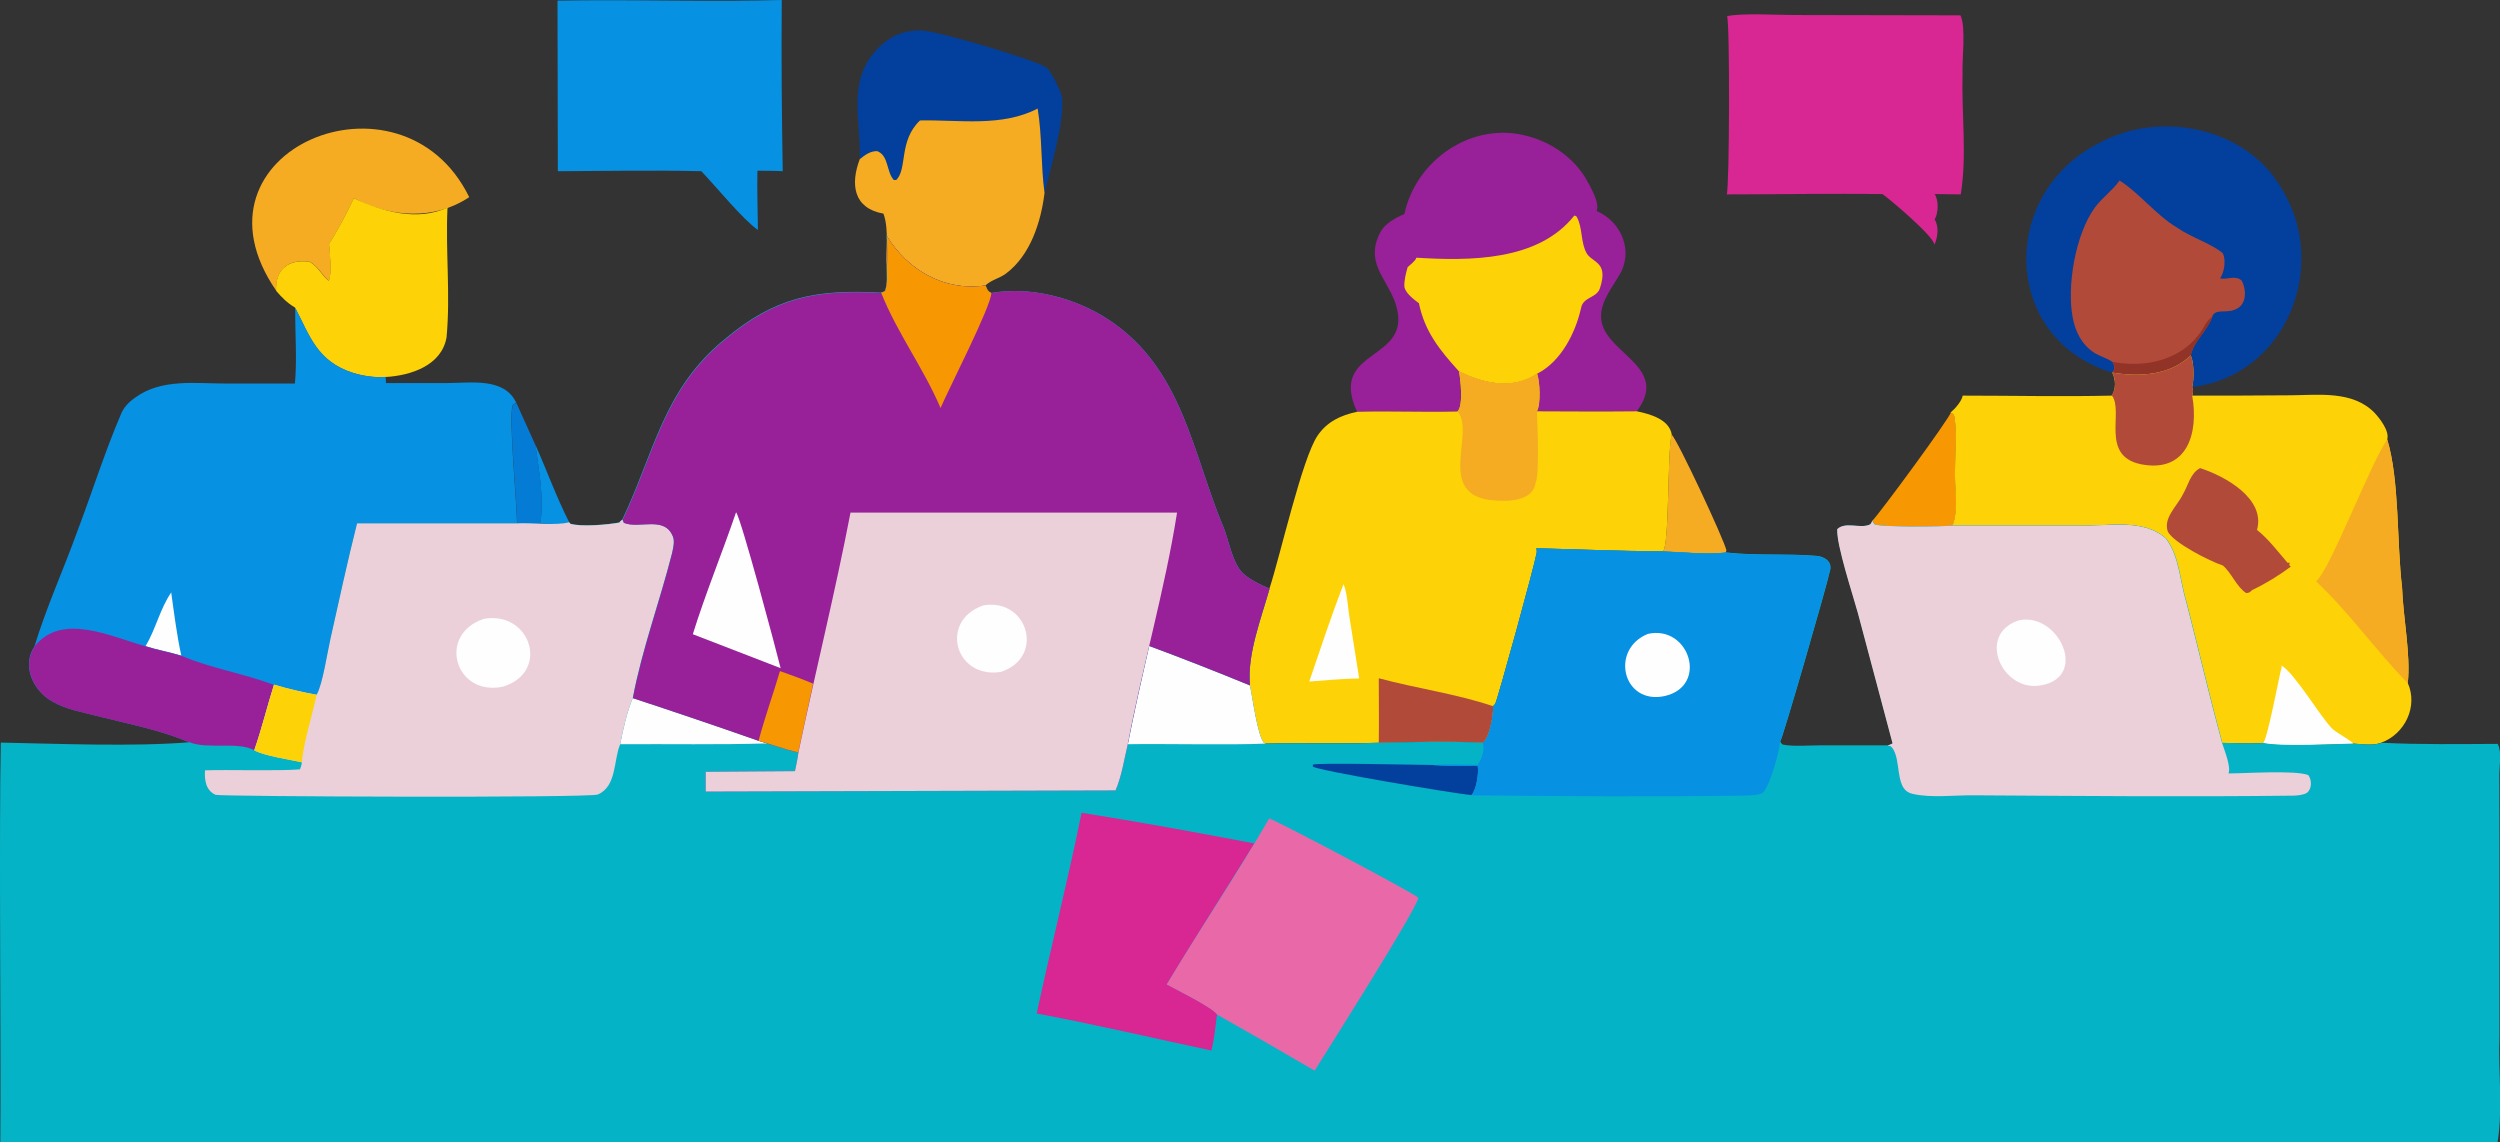 <?xml version="1.0" encoding="UTF-8"?>
<svg id="a" data-name="Layer 1" xmlns="http://www.w3.org/2000/svg" xmlns:xlink="http://www.w3.org/1999/xlink" viewBox="0 0 153.18 70">
  <rect x="0" y="0" width="153.18" height="70" fill="#333333" stroke="none"/>
  <defs>
    <style>
      .c {
        fill: #0691e3;
      }

      .c, .d, .e, .f, .g, .h, .i, .j, .k, .l, .m, .n, .o, .p, .q {
        stroke-width: 0px;
      }

      .d {
        fill: #923327;
      }

      .e {
        fill: #047cd6;
      }

      .f {
        fill: #d82692;
      }

      .g {
        fill: url(#b);
      }

      .h {
        fill: #05b3c6;
      }

      .i {
        fill: #e969a8;
      }

      .j {
        fill: #ebd0da;
      }

      .k {
        fill: #98219a;
      }

      .l {
        fill: #f5ac23;
      }

      .m {
        fill: #033f9c;
      }

      .n {
        fill: #fdd206;
      }

      .o {
        fill: #f79803;
      }

      .p {
        fill: #b24a3a;
      }

      .q {
        fill: #fefefe;
      }
    </style>
    <linearGradient id="b" x1="-16180.13" y1="-10119.89" x2="-16256.52" y2="-9012.69" gradientTransform="translate(12.35 -62.94) scale(0 0)" gradientUnits="userSpaceOnUse">
      <stop offset="0" stop-color="#f1bf63"/>
      <stop offset="1" stop-color="#f0b477"/>
    </linearGradient>
  </defs>
  <path class="c" d="M32.82,27.29c.7,1.57,1.28,3.19,2.06,4.72-.48.17-1.26.08-1.78.07.25-1.59-.09-3.23-.29-4.8Z"/>
  <path class="e" d="M31.69,32.09c-.02-1.31-.51-6.38-.28-7.23.02-.09.15-.13.23-.17l1.18,2.61c.2,1.57.54,3.21.29,4.8h-1.41Z"/>
  <path class="l" d="M101.89,33.79c.41-.45.26-6.06.53-7.17.39.37,3.25,6.52,3.36,7.1l-.04.14c-1.21.14-2.63-.03-3.86-.07Z"/>
  <path class="o" d="M119.53,25.27c.18.13.2.14.24.35.15.94.03,2.04.03,3-.06,1.15.26,2.52-.16,3.59-.69.09-4.22.1-4.75-.06-.08-.02-.13-.17-.17-.24.49-.5,4.7-6.23,4.82-6.65Z"/>
  <path class="m" d="M52.68,9.75c.08-2.54-.89-5.05,1.39-7.05.68-.59,1.52-.88,2.43-.83,1.04.06,6.64,1.71,7.58,2.24.29.16.92,1.49.99,1.83.17,1.52-.7,4.31-1.07,5.89-.23-1.7-.14-3.46-.42-5.17-2.2,1.15-4.82.68-7.22.73-1.32,1.26-.76,2.99-1.46,3.66h-.14c-.47-.5-.29-1.5-1.02-1.78-.43-.01-.75.24-1.07.49Z"/>
  <path class="l" d="M16.93,17.82c-5.94-8.6,7.68-14.22,11.82-5.74-2.16,1.44-4.82,1.24-7.06.07-.47.95-.94,1.89-1.52,2.79.03.62.21,1.72-.02,2.27-.44-.37-.64-.87-1.17-1.17-1.29-.19-2.12.45-2.05,1.78Z"/>
  <path class="n" d="M21.69,12.15c1.76.82,3.87,1.42,5.73.57-.13,2.64.19,5.35-.06,7.96-.31,1.72-2.18,2.33-3.74,2.42-.64.05-1.4-.06-2-.25-2.2-.7-2.65-2.28-3.55-4.01-.45-.26-.82-.63-1.15-1.02-.07-1.33.76-1.96,2.05-1.78.53.3.72.8,1.17,1.17.23-.55.05-1.66.02-2.27.58-.9,1.05-1.83,1.52-2.79Z"/>
  <path class="l" d="M56.36,7.38c2.4-.05,5.02.42,7.22-.73.28,1.71.19,3.47.42,5.17-.21,1.74-.85,3.81-2.36,4.94-.38.29-.93.4-1.26.73-2.52.39-4.8-.97-6.05-3.03.01.65.04,1.31,0,1.97-.09-1.06.17-2.33-.2-3.34-1.85-.33-2.03-1.81-1.45-3.34.32-.25.64-.5,1.07-.49.72.28.55,1.28,1.02,1.77h.14c.7-.67.14-2.4,1.46-3.65Z"/>
  <path class="c" d="M35.69.02c4.07-.03,8.15.09,12.21-.02-.03,3.5,0,6.99.06,10.49-.51-.03-1.03-.02-1.55-.03-.03,1.21.02,2.42.03,3.63-.92-.63-2.6-2.7-3.47-3.6-2.92-.07-5.87-.01-8.79,0l-.02-10.45,1.53-.02Z"/>
  <path class="f" d="M105.82.99c.93-.2,3.06-.07,4.08-.07l10.22.02c.35.7.09,2.71.13,3.57-.07,2.44.28,5-.11,7.4l-1.6-.02c.26.39.23,1.17,0,1.56.28.42.19,1.12-.02,1.55.03-.48-2.82-2.87-3.18-3.11-3.17-.04-6.36.02-9.54.02.17-.41.2-10.49.02-10.92Z"/>
  <path class="m" d="M129.43,22.83c-6.77-2.03-6.97-10.91-.89-14.02,3.71-2.1,9.09-1.04,11.25,2.73,2.97,4.76.29,11.47-5.47,12.18.11-.45.12-1.53-.09-1.94-1.27,1.22-3.13,1.33-4.8,1.05Z"/>
  <path class="p" d="M129.87,11.06c1.18.74,2.27,2.15,3.53,2.89.83.59,2.1.97,2.8,1.57.2.43.09,1.15-.17,1.54.47.09.91-.22,1.32.13.28.49.32,1.36-.23,1.69-.64.39-1.24,0-1.54.43l-.02.07c-.32.92-1.14,1.48-1.33,2.4-1.27,1.22-3.13,1.33-4.8,1.05.17-.22.14-.43,0-.66-.32-.22-.77-.34-1.12-.56-.76-.5-1.15-1.29-1.31-2.14-.37-1.95.16-5.08,1.34-6.73.43-.6,1.08-1.05,1.5-1.64,0-.01.01-.02.02-.03Z"/>
  <path class="d" d="M129.44,22.17c1.94.38,4.09-.08,5.3-1.69.28-.36.44-.83.83-1.1-.32.92-1.14,1.48-1.33,2.4-1.27,1.22-3.13,1.33-4.8,1.05.17-.22.14-.43,0-.66Z"/>
  <path class="k" d="M86.05,13.12c.7-3.34,4.21-5.75,7.62-4.76,1.44.38,2.8,1.37,3.52,2.62.26.47.84,1.44.64,1.95,1.55.67,2.29,2.51,1.36,3.97-.54.92-1.35,1.89-1.01,3.01.6,1.87,4.06,2.71,2.1,5.3-2.04,0-4.08,0-6.12,0,.25-.45.18-1.83.01-2.31-1.5,1.01-3.3.6-4.79-.15.09.42.28,2.13-.09,2.46-2.04.07-4.09-.03-6.14.02-1.84-4.02,3.62-2.99,2.33-6.71-.56-1.54-1.85-2.44-.91-4.28.27-.53.92-.89,1.47-1.12Z"/>
  <path class="n" d="M86.78,15.79c3.26.2,7.47.22,9.68-2.58.07.02.11.01.15.08.37.65.23,1.58.61,2.23.24.41.78.49.93,1.03.09.33,0,.75-.11,1.08-.18.64-1.02.54-1.16,1.22-.34,1.53-1.22,3.3-2.7,4.05-1.5,1.01-3.3.6-4.79-.15-1.17-1.29-2.1-2.44-2.45-4.17-.31-.23-.83-.62-.89-1.01-.02-.39.09-.83.2-1.2.14-.13.49-.4.53-.57Z"/>
  <path class="n" d="M89.39,22.74c1.49.76,3.28,1.16,4.79.15.17.48.24,1.85-.01,2.31,2.04.01,4.08.02,6.12,0,.82.17,1.97.49,2.14,1.41-.28,1.11-.13,6.72-.53,7.17-2.58-.01-5.18-.12-7.76-.19.02.09.03.18.02.27-.15.85-2.41,9.03-2.54,9.26-.03.05-.08.1-.13.14.05.46-.2,1.94-.63,2.25-2.1-.12-4.26-.05-6.37,0-2.31.07-4.63-.01-6.94.05l-.12-.05c-.38-.43-.71-2.84-.85-3.51-.2-1.87.69-4.12,1.2-5.93.67-2.05,2-7.98,2.95-9.38.58-.85,1.42-1.25,2.43-1.46,2.04-.06,4.09.04,6.14-.02.38-.33.18-2.05.09-2.46Z"/>
  <path class="q" d="M82.32,35.79c.23.55.26,1.34.35,1.93l.61,3.85c-.98.01-2.08.12-3.06.19.68-1.99,1.34-4,2.1-5.97Z"/>
  <path class="p" d="M84.49,41.56c2.29.62,4.74.95,6.99,1.71.05.46-.2,1.94-.63,2.25-2.1-.12-4.26-.05-6.37,0,.02-1.31,0-2.63,0-3.94Z"/>
  <path class="l" d="M89.39,22.74c1.49.76,3.28,1.16,4.79.15.17.48.24,1.85-.01,2.31.03.73.17,3.97-.09,4.42-.17,1.09-1.67,1.12-2.55,1.04-3.65-.28-1.08-4.19-2.23-5.46.38-.33.18-2.05.09-2.46Z"/>
  <path class="n" d="M129.43,22.83c1.68.28,3.54.17,4.8-1.05.21.41.21,1.49.09,1.94.07.21.07.32,0,.52,2.01,0,4.01,0,6.02-.02,1.74-.01,3.81-.3,5.15,1.07.33.35.93,1.13.78,1.63.76,2.51.58,6.34.91,9.07.06,1.82.54,4.13.35,5.86.64,1.43-.17,3.13-1.64,3.66-.45.19-1.22.09-1.71.05-1.3.02-4.44.2-5.54-.04-.81.07-1.68,0-2.5,0-.78-2.86-1.44-5.75-2.19-8.62-.4-1.28-.43-2.8-1.25-3.9-1.43-1.29-3.68-.72-5.45-.79,0,0-7.62,0-7.62,0,.42-1.08.09-2.44.16-3.59,0-.96.12-2.06-.03-3-.03-.22-.06-.23-.24-.35.27-.22.68-.69.74-1.03,3.04,0,6.09.07,9.13,0,.27-.37.25-1.01.03-1.41Z"/>
  <path class="q" d="M139.78,40.77c.8.46,2.29,2.98,3.07,3.83.28.3,1.21.75,1.34.98-1.3.02-4.44.2-5.54-.04.26-.07,1.09-4.59,1.15-4.65,0-.03-.02-.09-.02-.12Z"/>
  <path class="p" d="M129.43,22.83c1.68.28,3.54.17,4.8-1.05.21.41.21,1.49.09,1.94.07.21.07.32,0,.52.41,2.3-.3,4.78-3.17,4.2-2.49-.54-.99-3.25-1.76-4.22.27-.37.25-1.01.03-1.41Z"/>
  <path class="p" d="M134.8,28.68c1.55.5,4.03,1.88,3.49,3.79.68.53,1.31,1.36,1.87,2.01h.14s-.04.14-.04.14l.1.1c-.71.53-1.55,1.05-2.36,1.43-.15.13-.16.17-.37.19-.61-.4-.88-1.22-1.43-1.69-.8-.26-3-1.38-3.37-2.07-.31-.85.59-1.59.93-2.31.32-.54.44-1.26,1.03-1.58Z"/>
  <path class="l" d="M141.91,35.61c.82-.59,3.35-7.27,4.36-8.68.76,2.51.58,6.34.91,9.07.06,1.82.54,4.13.35,5.86-1.96-2-3.59-4.34-5.63-6.25Z"/>
  <path class="c" d="M18.08,18.83c.9,1.73,1.35,3.31,3.55,4.01.61.19,1.36.31,2,.25l.02.38h3.76c1.42,0,3.5-.36,4.22,1.21-.08.04-.21.09-.23.17-.23.85.26,5.92.28,7.23h-9.8c-.59,2.34-1.1,4.71-1.63,7.07-.18.78-.47,2.81-.85,3.43-.89-.16-1.75-.37-2.61-.62-.41,1.33-.75,2.7-1.21,4.02-1.01-.55-2.86-.04-3.97-.49-1.73-.76-3.81-1.15-5.65-1.62-.92-.24-1.93-.41-2.75-.89-1.17-.64-1.9-2.18-1.1-3.37.72-2.38,1.79-4.73,2.64-7.09.89-2.34,1.65-4.77,2.63-7.07.17-.47.51-.82.92-1.1,1.59-1.16,3.69-.85,5.55-.85,0,0,4.22,0,4.22,0,.14-1.52,0-3.13.02-4.66Z"/>
  <path class="q" d="M8.92,39.59c.62-1.04.89-2.3,1.57-3.29.18,1.29.34,2.6.62,3.87-.72-.22-1.47-.35-2.19-.58Z"/>
  <path class="g" d="M18.08,18.83c.9,1.73,1.35,3.31,3.55,4.01.61.19,1.36.31,2,.25l.02.38v2.22c-.87.94-1.8,1.82-2.69,2.74-.99-.93-1.97-1.86-2.95-2.79l.05-2.15c.14-1.52,0-3.13.02-4.66Z"/>
  <path class="k" d="M2.11,39.61c1.67-2.11,4.69-.6,6.81-.01.72.23,1.47.36,2.19.58,1.81.77,3.85,1.09,5.69,1.79-.41,1.33-.75,2.7-1.21,4.02-1.01-.55-2.86-.04-3.97-.49-1.73-.76-3.81-1.15-5.65-1.62-.92-.24-1.93-.41-2.75-.89-1.17-.64-1.9-2.18-1.1-3.37Z"/>
  <path class="h" d="M54.34,14.46c1.25,2.07,3.52,3.42,6.05,3.03.1.24.11.34.35.46,2.44-.42,5.16.31,7.17,1.63,4.59,3.01,5.14,8.22,7.11,12.86.28.77.49,1.91,1.01,2.55.38.46,1.21.84,1.76,1.08-.51,1.81-1.39,4.06-1.2,5.93.14.67.46,3.08.85,3.51l.12.05c2.31-.06,4.63.03,6.94-.05,2.11-.04,4.26-.11,6.37,0,.43-.31.67-1.78.63-2.25.04-.04.09-.09.13-.14.14-.22,2.39-8.4,2.54-9.26.02-.09,0-.18-.02-.27,2.58.07,5.17.18,7.76.19,1.22.04,2.64.21,3.86.07,1.84.21,3.73.05,5.56.21.51.05.98.4.79.95-.18.88-2.9,10.28-3.04,10.43.05.07.1.18.19.19.69.12,1.5.04,2.2.04h4.2c.11-.02.21-.07.31-.12l-2.13-8c-.3-1.1-1.32-4.17-1.26-5.13.5-.47,1.35-.03,1.95-.26.13-.05.14-.14.2-.26.04.07.09.22.17.24.53.16,4.06.14,4.75.06h7.62c1.77.08,4.02-.49,5.45.8.83,1.1.85,2.62,1.25,3.9.74,2.87,1.41,5.76,2.19,8.62.82,0,1.69.06,2.5,0,1.11.24,4.24.07,5.54.04.49.03,1.26.14,1.71-.05,2.37.12,4.75.08,7.12.07.28.56.08,1.38.1,2,0,0,.01,4.42.01,4.42v11.48c-.09,2.15.22,4.4-.12,6.52H.02c.05-5.6-.09-19.1.03-24.5,3.56.07,8.1.26,11.56-.02,1.11.45,2.97-.06,3.97.49.46-1.32.79-2.69,1.21-4.02.87.26,1.72.46,2.61.62.37-.62.67-2.65.85-3.43.53-2.36,1.04-4.73,1.63-7.07h9.8c.87-.05,2.44.15,3.19-.07l.06.08c.64.21,2.33.06,3.01-.07.05-.07.11-.13.19-.18,1.94-4.06,2.52-8.01,6.28-11.05,3.05-2.57,5.56-3.07,9.56-2.85.1-.02.15-.05.24-.1.17-.43.11-.96.11-1.41.05-.65.02-1.31,0-1.97Z"/>
  <path class="m" d="M90.16,48.72c-1.05-.1-9.38-1.49-9.72-1.75v-.12c.3-.13,6.48.02,7.35.02.91.07,1.84.06,2.75.04.08.4-.07,1.5-.39,1.81Z"/>
  <path class="q" d="M38.77,42.77c2.58.85,5.15,1.72,7.71,2.62l.54.16c-3,.09-6.02.03-9.02.05.18-.92.41-1.96.77-2.83Z"/>
  <path class="q" d="M70.41,39.58c2.08.77,4.13,1.58,6.18,2.42.14.67.46,3.08.85,3.51l.12.05c-2,.1-6.39,0-8.45.04.39-2.01.85-4.02,1.31-6.02Z"/>
  <path class="f" d="M66.27,49.8c3.53.56,7.08,1.21,10.59,1.88-1.79,2.88-3.61,5.74-5.37,8.63.51.28,2.87,1.45,3.08,1.84-.09.74-.17,1.49-.34,2.22-3.57-.76-7.12-1.6-10.71-2.27.88-4.1,1.92-8.19,2.75-12.3Z"/>
  <path class="i" d="M77.77,50.15c.78.3,8.97,4.63,9.13,4.86-.01.57-5.6,9.38-6.35,10.59-1.99-1.16-3.98-2.31-5.98-3.44-.21-.39-2.57-1.56-3.08-1.84,2.04-3.41,4.28-6.72,6.27-10.16Z"/>
  <path class="c" d="M94.13,33.6c2.58.07,5.17.18,7.76.19,1.22.04,2.64.21,3.86.07,1.84.21,3.73.05,5.56.21.51.05.98.4.79.95-.18.88-2.9,10.28-3.04,10.43-.02.59-.61,2.7-1.04,3.11-.2.19-.98.18-1.29.19-5.51.08-11.07.04-16.58-.02.32-.31.47-1.41.39-1.81-.91.02-1.85.03-2.75-.04.89-.09,1.85-.02,2.75-.02.24-.33.46-.94.31-1.34.43-.31.67-1.78.63-2.25.04-.04.09-.09.13-.14.14-.22,2.39-8.4,2.54-9.26.02-.09,0-.18-.02-.27Z"/>
  <path class="q" d="M100.97,38.84c2.54-.57,3.74,3.2,1.02,3.81-2.56.55-3.37-2.86-1.02-3.81Z"/>
  <path class="j" d="M115.65,45.68c.11-.03.21-.08.31-.13l-2.13-8c-.3-1.1-1.32-4.17-1.26-5.13.5-.47,1.35-.03,1.95-.26.13-.05.14-.14.2-.26.04.07.09.22.17.24.53.16,4.06.14,4.75.06h7.62c1.77.08,4.02-.49,5.45.8.83,1.1.85,2.62,1.25,3.9.74,2.87,1.41,5.76,2.19,8.62.13.41.57,1.49.39,1.87,1.03,0,4.09-.21,4.89.1.23.29.23.84-.07,1.08-.2.14-.58.17-.82.18-6.51.08-13.04.02-19.55-.02-1.19-.02-2.66.18-3.81-.09-.25-.06-.43-.18-.56-.39-.42-.7-.21-1.98-.76-2.52l-.23-.06Z"/>
  <path class="q" d="M123.66,38.02c2.43-.58,4.36,3.44,1.41,3.97-2.36.46-4-3.07-1.41-3.97Z"/>
  <path class="j" d="M34.88,32.01l.06.08c.64.21,2.33.06,3.01-.07.05-.07.11-.13.19-.18l.08.19c.95.4,2.5-.46,3.01.85.12.3,0,.73-.06,1.03-.75,2.95-1.84,5.86-2.4,8.86-.36.87-.59,1.91-.77,2.83-.41.95-.2,2.58-1.37,3.08-.52.22-23.2.13-23.42.02-.6-.26-.69-.92-.65-1.5,1.45-.05,4.42.05,5.82-.06.06-.14.1-.27.12-.43-.72-.17-2.34-.4-2.92-.74.46-1.32.79-2.69,1.21-4.02.87.26,1.72.46,2.61.62.37-.62.67-2.65.85-3.43.53-2.36,1.04-4.73,1.63-7.07h9.8c.87-.05,2.44.15,3.19-.07Z"/>
  <path class="n" d="M16.79,41.95c.87.26,1.72.46,2.61.62-.23,1.11-.86,3.15-.9,4.14-.72-.17-2.34-.4-2.92-.74.46-1.32.79-2.69,1.21-4.02Z"/>
  <path class="q" d="M29.64,37.92c2.85-.52,4.1,3.24,1.19,4.15-2.92.64-4.09-3.17-1.19-4.15Z"/>
  <path class="k" d="M54.34,14.46c1.25,2.07,3.52,3.42,6.05,3.03.1.24.11.34.35.46,2.44-.42,5.16.31,7.17,1.63,4.59,3.01,5.14,8.22,7.11,12.86.28.77.49,1.91,1.01,2.55.38.46,1.21.84,1.76,1.08-.51,1.81-1.39,4.06-1.2,5.93-2.04-.84-4.1-1.65-6.18-2.42-.46,2-.91,4.01-1.31,6.02-.22.93-.37,1.95-.75,2.83l-25.11.07v-1.21s5.47-.04,5.47-.04c.07-.37.17-.76.21-1.14-.81-.18-1.63-.49-2.43-.71-2.56-.9-5.13-1.77-7.71-2.62.57-3,1.65-5.9,2.4-8.86.07-.3.18-.74.06-1.03-.51-1.31-2.07-.46-3.01-.85l-.08-.19c1.94-4.06,2.52-8.01,6.28-11.05,3.05-2.57,5.56-3.07,9.56-2.85.1-.02.15-.05.24-.1.17-.43.11-.96.11-1.41.05-.65.02-1.31,0-1.97Z"/>
  <path class="o" d="M47.79,41.12c.69.24,1.36.49,2.03.77l-.91,4.21c-.81-.18-1.63-.49-2.43-.71.38-1.44.89-2.84,1.31-4.27Z"/>
  <path class="q" d="M45.1,31.39c.3.33,2.49,8.55,2.73,9.55-1.25-.49-4.1-1.58-5.38-2.08.78-2.51,1.8-4.98,2.65-7.47Z"/>
  <path class="o" d="M54.34,14.46c1.25,2.07,3.52,3.42,6.05,3.03.1.24.11.34.35.46,0,.8-2.61,5.87-3.11,7.05-1.03-2.43-2.68-4.63-3.64-7.07.1-.02.15-.05.24-.1.17-.43.11-.96.11-1.41.05-.65.02-1.31,0-1.97Z"/>
  <path class="j" d="M52.1,31.41h20.02c-.75,4.77-2.13,9.44-3.02,14.19-.22.93-.37,1.95-.75,2.83l-25.11.07v-1.21s5.47-.04,5.47-.04c.07-.37.17-.76.21-1.14,1.01-4.81,2.27-9.89,3.19-14.69Z"/>
  <path class="q" d="M60.26,37.09c2.74-.45,3.78,3.2,1.06,4.08-2.81.44-3.8-3.14-1.06-4.08Z"/>
</svg>